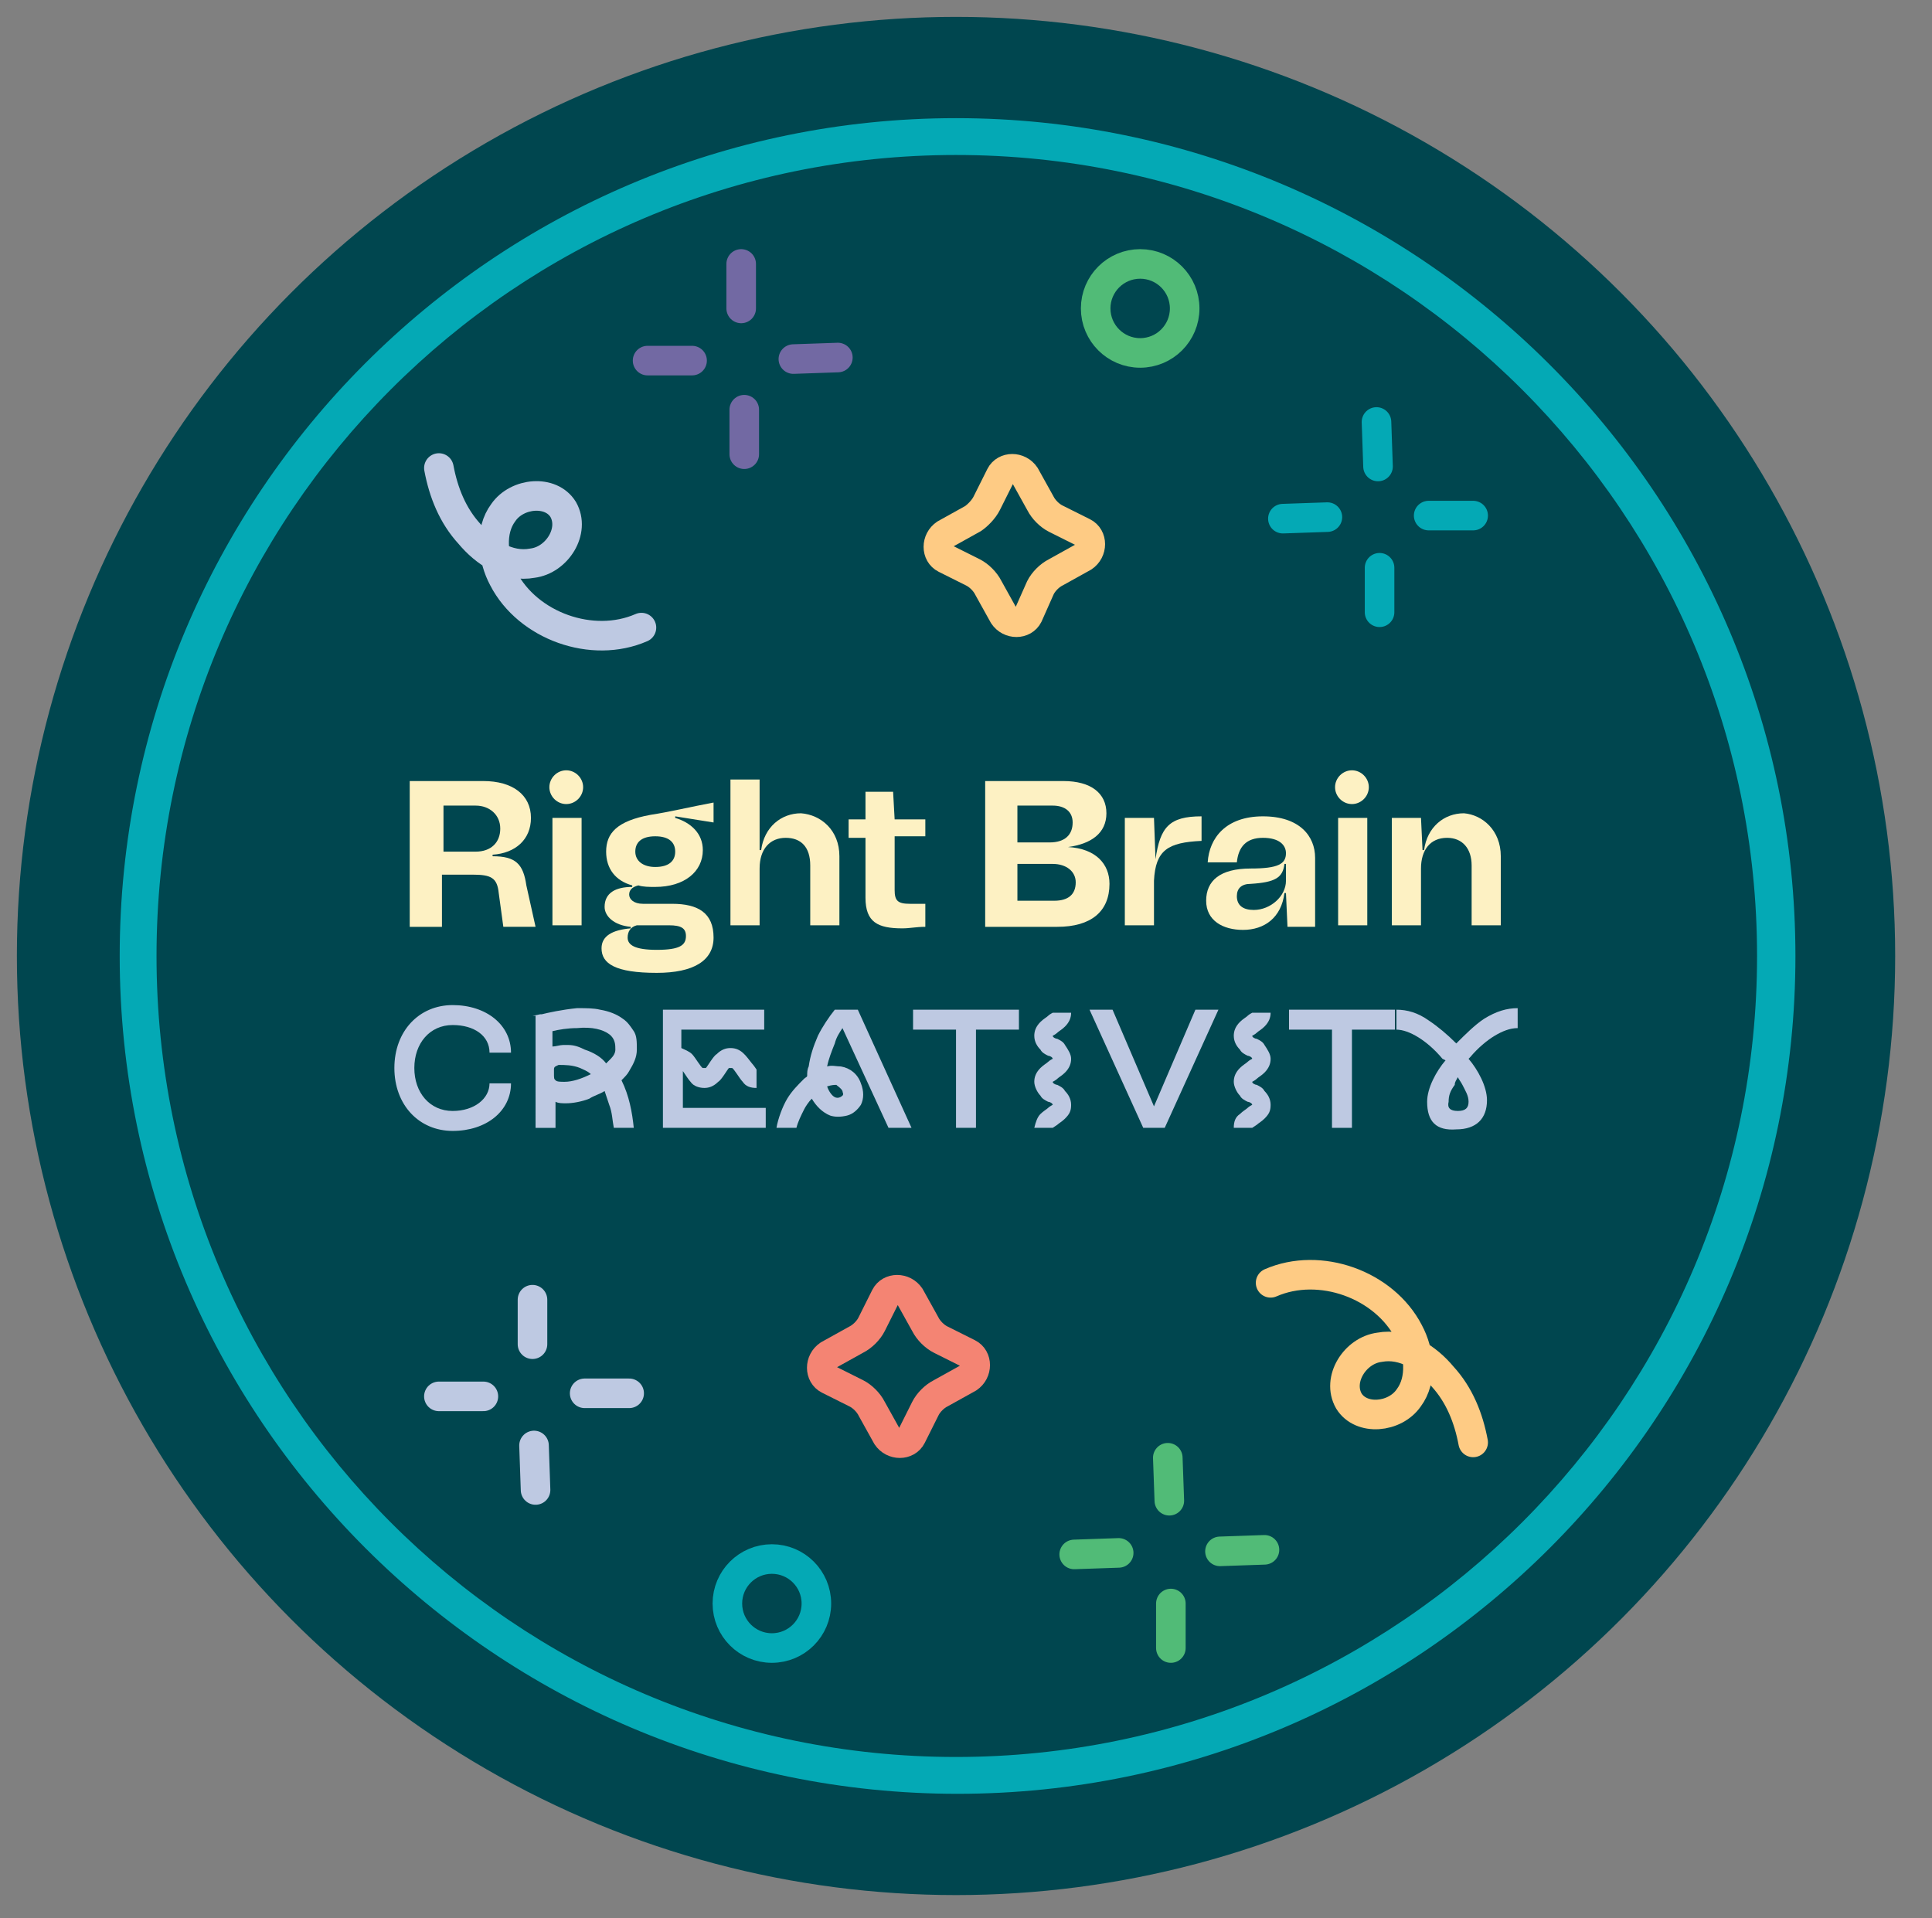 <?xml version="1.0" encoding="utf-8"?>
<!-- Generator: Adobe Illustrator 27.9.3, SVG Export Plug-In . SVG Version: 9.03 Build 53313)  -->
<svg version="1.1" id="Layer_1" xmlns="http://www.w3.org/2000/svg" xmlns:xlink="http://www.w3.org/1999/xlink" x="0px" y="0px"
	 viewBox="0 0 125.9 125" style="enable-background:new 0 0 125.9 125;" xml:space="preserve">
<rect x="0" y="0" width="125.9" height="125" fill="#808080" stroke="none"/>
<style type="text/css">
	.st0{fill:#00464F;}
	.st1{fill:#04A9B5;}
	.st2{fill:#FDF1C3;}
	.st3{fill:#BEC9E2;}
	.st4{fill:none;stroke:#04A9B5;stroke-width:1.927;stroke-linecap:round;stroke-linejoin:round;stroke-miterlimit:10;}
	.st5{fill:none;stroke:#7269A3;stroke-width:1.927;stroke-linecap:round;stroke-linejoin:round;stroke-miterlimit:10;}
	.st6{fill:none;stroke:#51BB77;stroke-width:1.927;stroke-linecap:round;stroke-linejoin:round;stroke-miterlimit:10;}
	.st7{fill:none;stroke:#FECB84;stroke-width:1.927;stroke-linecap:round;stroke-linejoin:round;stroke-miterlimit:10;}
	.st8{fill:none;stroke:#BEC9E2;stroke-width:1.927;stroke-linecap:round;stroke-linejoin:round;stroke-miterlimit:10;}
	.st9{fill:none;stroke:#F48473;stroke-width:1.927;stroke-linecap:round;stroke-linejoin:round;stroke-miterlimit:10;}
</style>
<g>
	<circle class="st0" cx="62.3" cy="62.3" r="61.2"/>
	<g>
		<path class="st1" d="M62.3,10.1c28.8,0,52.2,23.4,52.2,52.2s-23.4,52.2-52.2,52.2S10.2,91.1,10.2,62.3S33.5,10.1,62.3,10.1
			 M62.3,7.7C32.2,7.7,7.8,32.2,7.8,62.3s24.5,54.6,54.6,54.6s54.6-24.5,54.6-54.6S92.4,7.7,62.3,7.7L62.3,7.7z"/>
	</g>
	<g>
		<g>
			<path class="st2" d="M34.9,60.4h-2.1l-0.3-2.2c-0.1-1-0.5-1.2-1.7-1.2h-2v3.4h-2.1v-9.5h4.8c1.9,0,3.1,0.9,3.1,2.4
				c0,1.4-1,2.3-2.5,2.4v0.1c1.5,0,2,0.5,2.2,1.9L34.9,60.4z M31,55.5c1,0,1.6-0.6,1.6-1.5c0-0.9-0.7-1.5-1.6-1.5h-2.1v3H31z"/>
			<path class="st2" d="M35.8,51.3c0-0.6,0.5-1.1,1.1-1.1c0.6,0,1.1,0.5,1.1,1.1c0,0.6-0.5,1.1-1.1,1.1
				C36.3,52.4,35.8,51.9,35.8,51.3z M36,53.3h1.9v7H36V53.3z"/>
			<path class="st2" d="M46.5,53.6L44,53.2l0,0.1c1,0.3,1.8,1,1.8,2.1c0,1.4-1.2,2.4-3.1,2.4c-0.4,0-0.8,0-1.1-0.1
				C41.2,57.8,41,58,41,58.3c0,0.3,0.3,0.6,0.9,0.6h1.9c1.7,0,2.7,0.6,2.7,2.2c0,1.5-1.3,2.3-3.7,2.3c-2.7,0-3.6-0.6-3.6-1.6
				c0-0.8,0.7-1.2,1.9-1.3v-0.1c-1.1-0.1-1.7-0.7-1.7-1.3c0-0.9,0.7-1.3,1.8-1.3v-0.1c-1.1-0.3-1.7-1.1-1.7-2.2c0-1.2,0.7-2,2.9-2.4
				c1.3-0.2,2.5-0.5,4.1-0.8V53.6z M41.5,60.3c-0.4,0.1-0.6,0.4-0.6,0.8c0,0.5,0.5,0.8,1.9,0.8c1.5,0,1.9-0.3,1.9-0.9
				c0-0.5-0.3-0.7-1.1-0.7L41.5,60.3z M42.7,54.5c-0.9,0-1.3,0.4-1.3,1c0,0.6,0.5,1,1.3,1c0.9,0,1.3-0.4,1.3-1
				C44,54.9,43.6,54.5,42.7,54.5z"/>
			<path class="st2" d="M54.7,55.8v4.5h-1.9v-3.9c0-1.2-0.6-1.8-1.6-1.8c-1,0-1.7,0.7-1.7,2v3.7h-1.9v-9.5h1.9v4.6h0.1
				c0.2-1.5,1.3-2.4,2.6-2.4C53.5,53.1,54.7,54.1,54.7,55.8z"/>
			<path class="st2" d="M60.3,54.5h-2v3.5c0,0.7,0.2,0.9,1,0.9c0.3,0,0.6,0,1,0v1.5c-0.6,0-1,0.1-1.5,0.1c-1.6,0-2.4-0.4-2.4-2v-3.9
				h-1.1v-1.2h1.1v-1.8h1.8l0.1,1.8h2V54.5z"/>
			<path class="st2" d="M69.6,55.2c1.8,0.1,2.7,1.1,2.7,2.4c0,1.8-1.2,2.8-3.4,2.8h-4.7v-9.5h5.1c1.8,0,2.8,0.8,2.8,2.1
				C72.1,54.3,71.1,55,69.6,55.2L69.6,55.2z M66.3,52.5v2.4h2.1c1,0,1.5-0.5,1.5-1.3c0-0.7-0.5-1.1-1.3-1.1H66.3z M68.7,58.7
				c0.9,0,1.4-0.4,1.4-1.2c0-0.7-0.6-1.2-1.5-1.2h-2.3v2.4H68.7z"/>
			<path class="st2" d="M75.3,56c0.3-2.1,0.9-2.8,3-2.8v1.6c-2.2,0.1-3,0.6-3.1,2.6v2.9h-1.9v-7h1.9L75.3,56L75.3,56z"/>
			<path class="st2" d="M81.5,56.6c1.8,0,2.3-0.3,2.3-1c0-0.5-0.4-1-1.5-1c-1.1,0-1.6,0.6-1.7,1.6h-1.9c0.1-1.6,1.2-3,3.6-3
				c2.4,0,3.4,1.3,3.4,2.7v4.5h-1.8l-0.1-2.2h-0.1c-0.2,1.6-1.3,2.4-2.7,2.4c-1.3,0-2.4-0.6-2.4-1.9C78.6,57.4,79.5,56.6,81.5,56.6z
				 M81.7,59.3c1.1,0,2.1-0.9,2.1-1.9v-1.1h-0.1c-0.1,0.9-0.6,1.2-2.2,1.3c-0.6,0-0.9,0.3-0.9,0.8C80.6,59,81,59.3,81.7,59.3z"/>
			<path class="st2" d="M87,51.3c0-0.6,0.5-1.1,1.1-1.1c0.6,0,1.1,0.5,1.1,1.1c0,0.6-0.5,1.1-1.1,1.1C87.5,52.4,87,51.9,87,51.3z
				 M87.2,53.3h1.9v7h-1.9V53.3z"/>
			<path class="st2" d="M97.8,55.8v4.5h-1.9v-3.9c0-1.1-0.6-1.8-1.6-1.8c-1.1,0-1.7,0.8-1.7,2v3.7h-1.9v-7h1.9l0.1,2.1h0.1
				c0.2-1.5,1.3-2.4,2.6-2.4C96.6,53.1,97.8,54.1,97.8,55.8z"/>
			<path class="st3" d="M25.7,69.6c0-2.4,1.6-4.1,3.8-4.1c2.2,0,3.8,1.3,3.8,3.1h-1.4c0-1.1-1-1.8-2.4-1.8c-1.5,0-2.5,1.2-2.5,2.8
				c0,1.6,1,2.8,2.5,2.8c1.4,0,2.4-0.8,2.4-1.8h1.4c0,1.8-1.6,3.1-3.8,3.1C27.3,73.7,25.7,72,25.7,69.6z"/>
			<path class="st3" d="M34.7,66.2l0.5-0.1c0,0,0,0,0.1,0c0.4-0.1,1.3-0.3,2.3-0.4c0.6,0,1.1,0,1.5,0.1c0.6,0.1,1.1,0.3,1.5,0.6
				c0.3,0.2,0.5,0.5,0.7,0.8c0.2,0.3,0.2,0.7,0.2,1.2c0,0.5-0.2,0.9-0.5,1.4c-0.1,0.2-0.3,0.4-0.5,0.6c0.5,1,0.7,2.1,0.8,3.1h-1.3
				c-0.1-0.5-0.1-1-0.3-1.5c-0.1-0.3-0.2-0.6-0.3-0.9c-0.3,0.2-0.7,0.3-1,0.5c-0.5,0.2-1.1,0.3-1.5,0.3c-0.3,0-0.5,0-0.7-0.1v1.7
				h-1.3V66.2z M36.7,68.1c0.1,0,0.2,0,0.3,0c0.4,0,0.7,0.1,1.1,0.3c0.6,0.2,1.1,0.5,1.4,0.9c0.1-0.1,0.2-0.2,0.3-0.3
				c0.2-0.2,0.3-0.4,0.3-0.6c0-0.3,0-0.7-0.4-1c-0.4-0.3-1.1-0.5-2.1-0.4c-0.6,0-1.2,0.1-1.6,0.2v1C36.2,68.2,36.5,68.1,36.7,68.1z
				 M36.2,70.4c0.1,0.1,0.3,0.1,0.6,0.1c0.5,0,1.1-0.2,1.7-0.5c-0.2-0.2-0.5-0.3-0.7-0.4c-0.5-0.2-1-0.2-1.4-0.2
				c-0.2,0.1-0.3,0.1-0.3,0.3v0.2C36.1,70.3,36.1,70.3,36.2,70.4z"/>
			<path class="st3" d="M43.1,65.8h6.7v1.3h-5.4v1.2c0.2,0.1,0.5,0.2,0.7,0.4c0.2,0.2,0.6,0.9,0.7,0.9c0,0,0,0,0.1,0c0,0,0,0,0.1,0
				c0.1-0.1,0.5-0.8,0.7-0.9c0.3-0.3,0.6-0.4,0.9-0.4c0.7,0,1,0.5,1.4,1c0.1,0.1,0.3,0.4,0.3,0.4v1.2c-0.4,0-0.7-0.1-0.9-0.4
				c-0.2-0.2-0.6-0.9-0.7-0.9c0,0,0,0-0.1,0c0,0,0,0-0.1,0c-0.1,0.1-0.5,0.8-0.7,0.9c-0.3,0.3-0.6,0.4-0.9,0.4
				c-0.3,0-0.7-0.1-0.9-0.4c-0.1-0.1-0.3-0.4-0.5-0.7v2.4h5.4v1.3h-6.7V65.8z"/>
			<path class="st3" d="M51.3,71.6c0.3-0.5,0.7-0.9,1.1-1.3c0.1-0.1,0.2-0.1,0.2-0.2c0-0.2,0-0.4,0.1-0.6c0.1-0.7,0.3-1.3,0.6-2
				c0.3-0.6,0.7-1.2,1.1-1.7h1.5l3.5,7.7h-1.5L54.9,67c-0.2,0.3-0.4,0.6-0.5,1c-0.2,0.5-0.4,1-0.5,1.5c0.3-0.1,0.6,0,0.9,0
				c0.6,0.1,1.1,0.5,1.3,1.1c0.2,0.5,0.2,1,0,1.4c-0.2,0.3-0.5,0.6-0.9,0.7c-0.4,0.1-0.8,0.1-1.1,0c-0.5-0.2-0.9-0.6-1.2-1.1
				c-0.2,0.2-0.4,0.5-0.5,0.7c-0.2,0.4-0.4,0.8-0.5,1.2h-1.3C50.7,72.9,51,72.1,51.3,71.6z M53.9,70.8c0.1,0.3,0.3,0.6,0.5,0.7
				c0.2,0.1,0.4,0,0.5-0.1c0.1-0.1,0-0.2,0-0.3c-0.1-0.2-0.3-0.3-0.4-0.4C54.4,70.7,54.2,70.7,53.9,70.8
				C53.9,70.8,53.9,70.8,53.9,70.8z"/>
			<path class="st3" d="M62.3,67.1h-2.8v-1.3h6.9v1.3h-2.8v6.4h-1.3V67.1z"/>
			<path class="st3" d="M67.8,72.6c0.2-0.2,0.4-0.3,0.5-0.4c0.1-0.1,0.3-0.2,0.3-0.2c0-0.1-0.2-0.2-0.3-0.2
				c-0.2-0.1-0.4-0.2-0.5-0.4c-0.2-0.2-0.4-0.6-0.4-0.9c0-0.3,0.1-0.6,0.4-0.9c0.2-0.2,0.4-0.3,0.5-0.4c0.1-0.1,0.3-0.2,0.3-0.2
				c0-0.1-0.2-0.2-0.3-0.2c-0.2-0.1-0.4-0.2-0.5-0.4c-0.2-0.2-0.4-0.5-0.4-0.9c0-0.3,0.1-0.6,0.4-0.9c0.2-0.2,0.4-0.3,0.5-0.4
				c0.1-0.1,0.3-0.2,0.3-0.2h1.2c0,0.3-0.1,0.6-0.4,0.9c-0.2,0.2-0.4,0.3-0.5,0.4c-0.1,0.1-0.3,0.2-0.3,0.2c0,0.1,0.2,0.2,0.3,0.2
				c0.2,0.1,0.4,0.2,0.5,0.4c0.2,0.3,0.4,0.6,0.4,0.9s-0.1,0.6-0.4,0.9c-0.2,0.2-0.4,0.3-0.5,0.4c-0.1,0.1-0.3,0.2-0.3,0.2
				c0,0.1,0.2,0.2,0.3,0.2c0.2,0.1,0.4,0.2,0.5,0.4c0.2,0.2,0.4,0.5,0.4,0.9s-0.1,0.6-0.4,0.9c-0.2,0.2-0.4,0.3-0.5,0.4l-0.3,0.2
				h-1.2C67.5,73.1,67.6,72.8,67.8,72.6z"/>
			<path class="st3" d="M71,65.8h1.5l2.7,6.3l2.7-6.3h1.5l-3.5,7.7h-1.4L71,65.8z"/>
			<path class="st3" d="M80.8,72.6c0.2-0.2,0.4-0.3,0.5-0.4c0.1-0.1,0.3-0.2,0.3-0.2c0-0.1-0.2-0.2-0.3-0.2
				c-0.2-0.1-0.4-0.2-0.5-0.4c-0.2-0.2-0.4-0.6-0.4-0.9c0-0.3,0.1-0.6,0.4-0.9c0.2-0.2,0.4-0.3,0.5-0.4c0.1-0.1,0.3-0.2,0.3-0.2
				c0-0.1-0.2-0.2-0.3-0.2c-0.2-0.1-0.4-0.2-0.5-0.4c-0.2-0.2-0.4-0.5-0.4-0.9c0-0.3,0.1-0.6,0.4-0.9c0.2-0.2,0.4-0.3,0.5-0.4
				c0.1-0.1,0.3-0.2,0.3-0.2h1.2c0,0.3-0.1,0.6-0.4,0.9c-0.2,0.2-0.4,0.3-0.5,0.4c-0.1,0.1-0.3,0.2-0.3,0.2c0,0.1,0.2,0.2,0.3,0.2
				c0.2,0.1,0.4,0.2,0.5,0.4c0.2,0.3,0.4,0.6,0.4,0.9s-0.1,0.6-0.4,0.9c-0.2,0.2-0.4,0.3-0.5,0.4c-0.1,0.1-0.3,0.2-0.3,0.2
				c0,0.1,0.2,0.2,0.3,0.2c0.2,0.1,0.4,0.2,0.5,0.4c0.2,0.2,0.4,0.5,0.4,0.9s-0.1,0.6-0.4,0.9c-0.2,0.2-0.4,0.3-0.5,0.4l-0.3,0.2
				h-1.2C80.4,73.1,80.5,72.8,80.8,72.6z"/>
			<path class="st3" d="M86.7,67.1H84v-1.3h6.9v1.3h-2.8v6.4h-1.3V67.1z"/>
			<path class="st3" d="M93,71.8c0-0.9,0.6-2,1.2-2.7L94,69c-1-1.2-2.2-1.9-3-1.9v-1.3c0.7,0,1.4,0.2,2.1,0.7
				c0.6,0.4,1.2,0.9,1.8,1.5c0.6-0.6,1.2-1.2,1.8-1.6c0.8-0.5,1.5-0.7,2.2-0.7v1.3c-0.5,0-1,0.2-1.5,0.5c-0.5,0.3-1.1,0.8-1.6,1.4
				c0,0-0.1,0.1-0.1,0.1c0.6,0.7,1.2,1.8,1.2,2.7c0,1.2-0.7,1.9-2,1.9C93.6,73.7,93,73.1,93,71.8z M95,72.4c0.5,0,0.7-0.2,0.7-0.6
				c0-0.4-0.2-0.7-0.4-1.1c-0.1-0.2-0.2-0.3-0.3-0.5c-0.1,0.2-0.2,0.3-0.2,0.5c-0.3,0.4-0.4,0.7-0.4,1.1
				C94.3,72.2,94.5,72.4,95,72.4z"/>
		</g>
		<g>
			<g>
				<g>
					<g>
						<line class="st4" x1="83.6" y1="33.8" x2="86.5" y2="33.7"/>
						<line class="st4" x1="93.1" y1="33.6" x2="96" y2="33.6"/>
					</g>
					<g>
						<line class="st4" x1="89.7" y1="27.5" x2="89.8" y2="30.4"/>
						<line class="st4" x1="89.9" y1="37" x2="89.9" y2="39.9"/>
					</g>
				</g>
				<g>
					<g>
						<line class="st5" x1="42.2" y1="23.5" x2="45.1" y2="23.5"/>
						<line class="st5" x1="51.7" y1="23.4" x2="54.6" y2="23.3"/>
					</g>
					<g>
						<line class="st5" x1="48.3" y1="17.2" x2="48.3" y2="20.1"/>
						<line class="st5" x1="48.5" y1="26.7" x2="48.5" y2="29.6"/>
					</g>
				</g>
				<circle class="st6" cx="74.3" cy="20.1" r="2.9"/>
				<path class="st7" d="M64.3,32.8l0.9-1.8c0.3-0.6,1.2-0.6,1.6,0l1,1.8c0.2,0.4,0.6,0.8,1,1l1.8,0.9c0.6,0.3,0.6,1.2,0,1.6l-1.8,1
					c-0.4,0.2-0.8,0.6-1,1L67,40.1c-0.3,0.6-1.2,0.6-1.6,0l-1-1.8c-0.2-0.4-0.6-0.8-1-1l-1.8-0.9c-0.6-0.3-0.6-1.2,0-1.6l1.8-1
					C63.7,33.6,64.1,33.2,64.3,32.8z"/>
				<path class="st8" d="M28.6,30.5c0.3,1.6,0.9,3.1,2,4.3c1,1.2,2.5,2.2,4.1,1.9c1.6-0.2,2.8-2.1,2-3.5c-0.8-1.3-3-1.1-3.9,0.2
					c-0.9,1.2-0.7,3,0,4.3c1.6,3.1,5.8,4.6,9,3.2"/>
			</g>
			<g>
				<g>
					<g>
						<line class="st8" x1="41" y1="90.8" x2="38.1" y2="90.8"/>
						<line class="st8" x1="31.5" y1="91" x2="28.6" y2="91"/>
					</g>
					<g>
						<line class="st8" x1="34.9" y1="97.1" x2="34.8" y2="94.2"/>
						<line class="st8" x1="34.7" y1="87.6" x2="34.7" y2="84.7"/>
					</g>
				</g>
				<g>
					<g>
						<line class="st6" x1="82.4" y1="101" x2="79.5" y2="101.1"/>
						<line class="st6" x1="72.9" y1="101.2" x2="70" y2="101.3"/>
					</g>
					<g>
						<line class="st6" x1="76.3" y1="107.4" x2="76.3" y2="104.5"/>
						<line class="st6" x1="76.2" y1="97.8" x2="76.1" y2="95"/>
					</g>
				</g>
				<circle class="st4" cx="50.3" cy="104.5" r="2.9"/>
				<path class="st9" d="M60.3,91.8l-0.9,1.8c-0.3,0.6-1.2,0.6-1.6,0l-1-1.8c-0.2-0.4-0.6-0.8-1-1l-1.8-0.9c-0.6-0.3-0.6-1.2,0-1.6
					l1.8-1c0.4-0.2,0.8-0.6,1-1l0.9-1.8c0.3-0.6,1.2-0.6,1.6,0l1,1.8c0.2,0.4,0.6,0.8,1,1l1.8,0.9c0.6,0.3,0.6,1.2,0,1.6l-1.8,1
					C60.9,91,60.5,91.4,60.3,91.8z"/>
				<path class="st7" d="M96,94c-0.3-1.6-0.9-3.1-2-4.3c-1-1.2-2.5-2.2-4.1-1.9c-1.6,0.2-2.8,2.1-2,3.5c0.8,1.3,3,1.1,3.9-0.2
					c0.9-1.2,0.7-3,0-4.3c-1.6-3.1-5.8-4.6-9-3.2"/>
			</g>
		</g>
	</g>
</g>
</svg>
